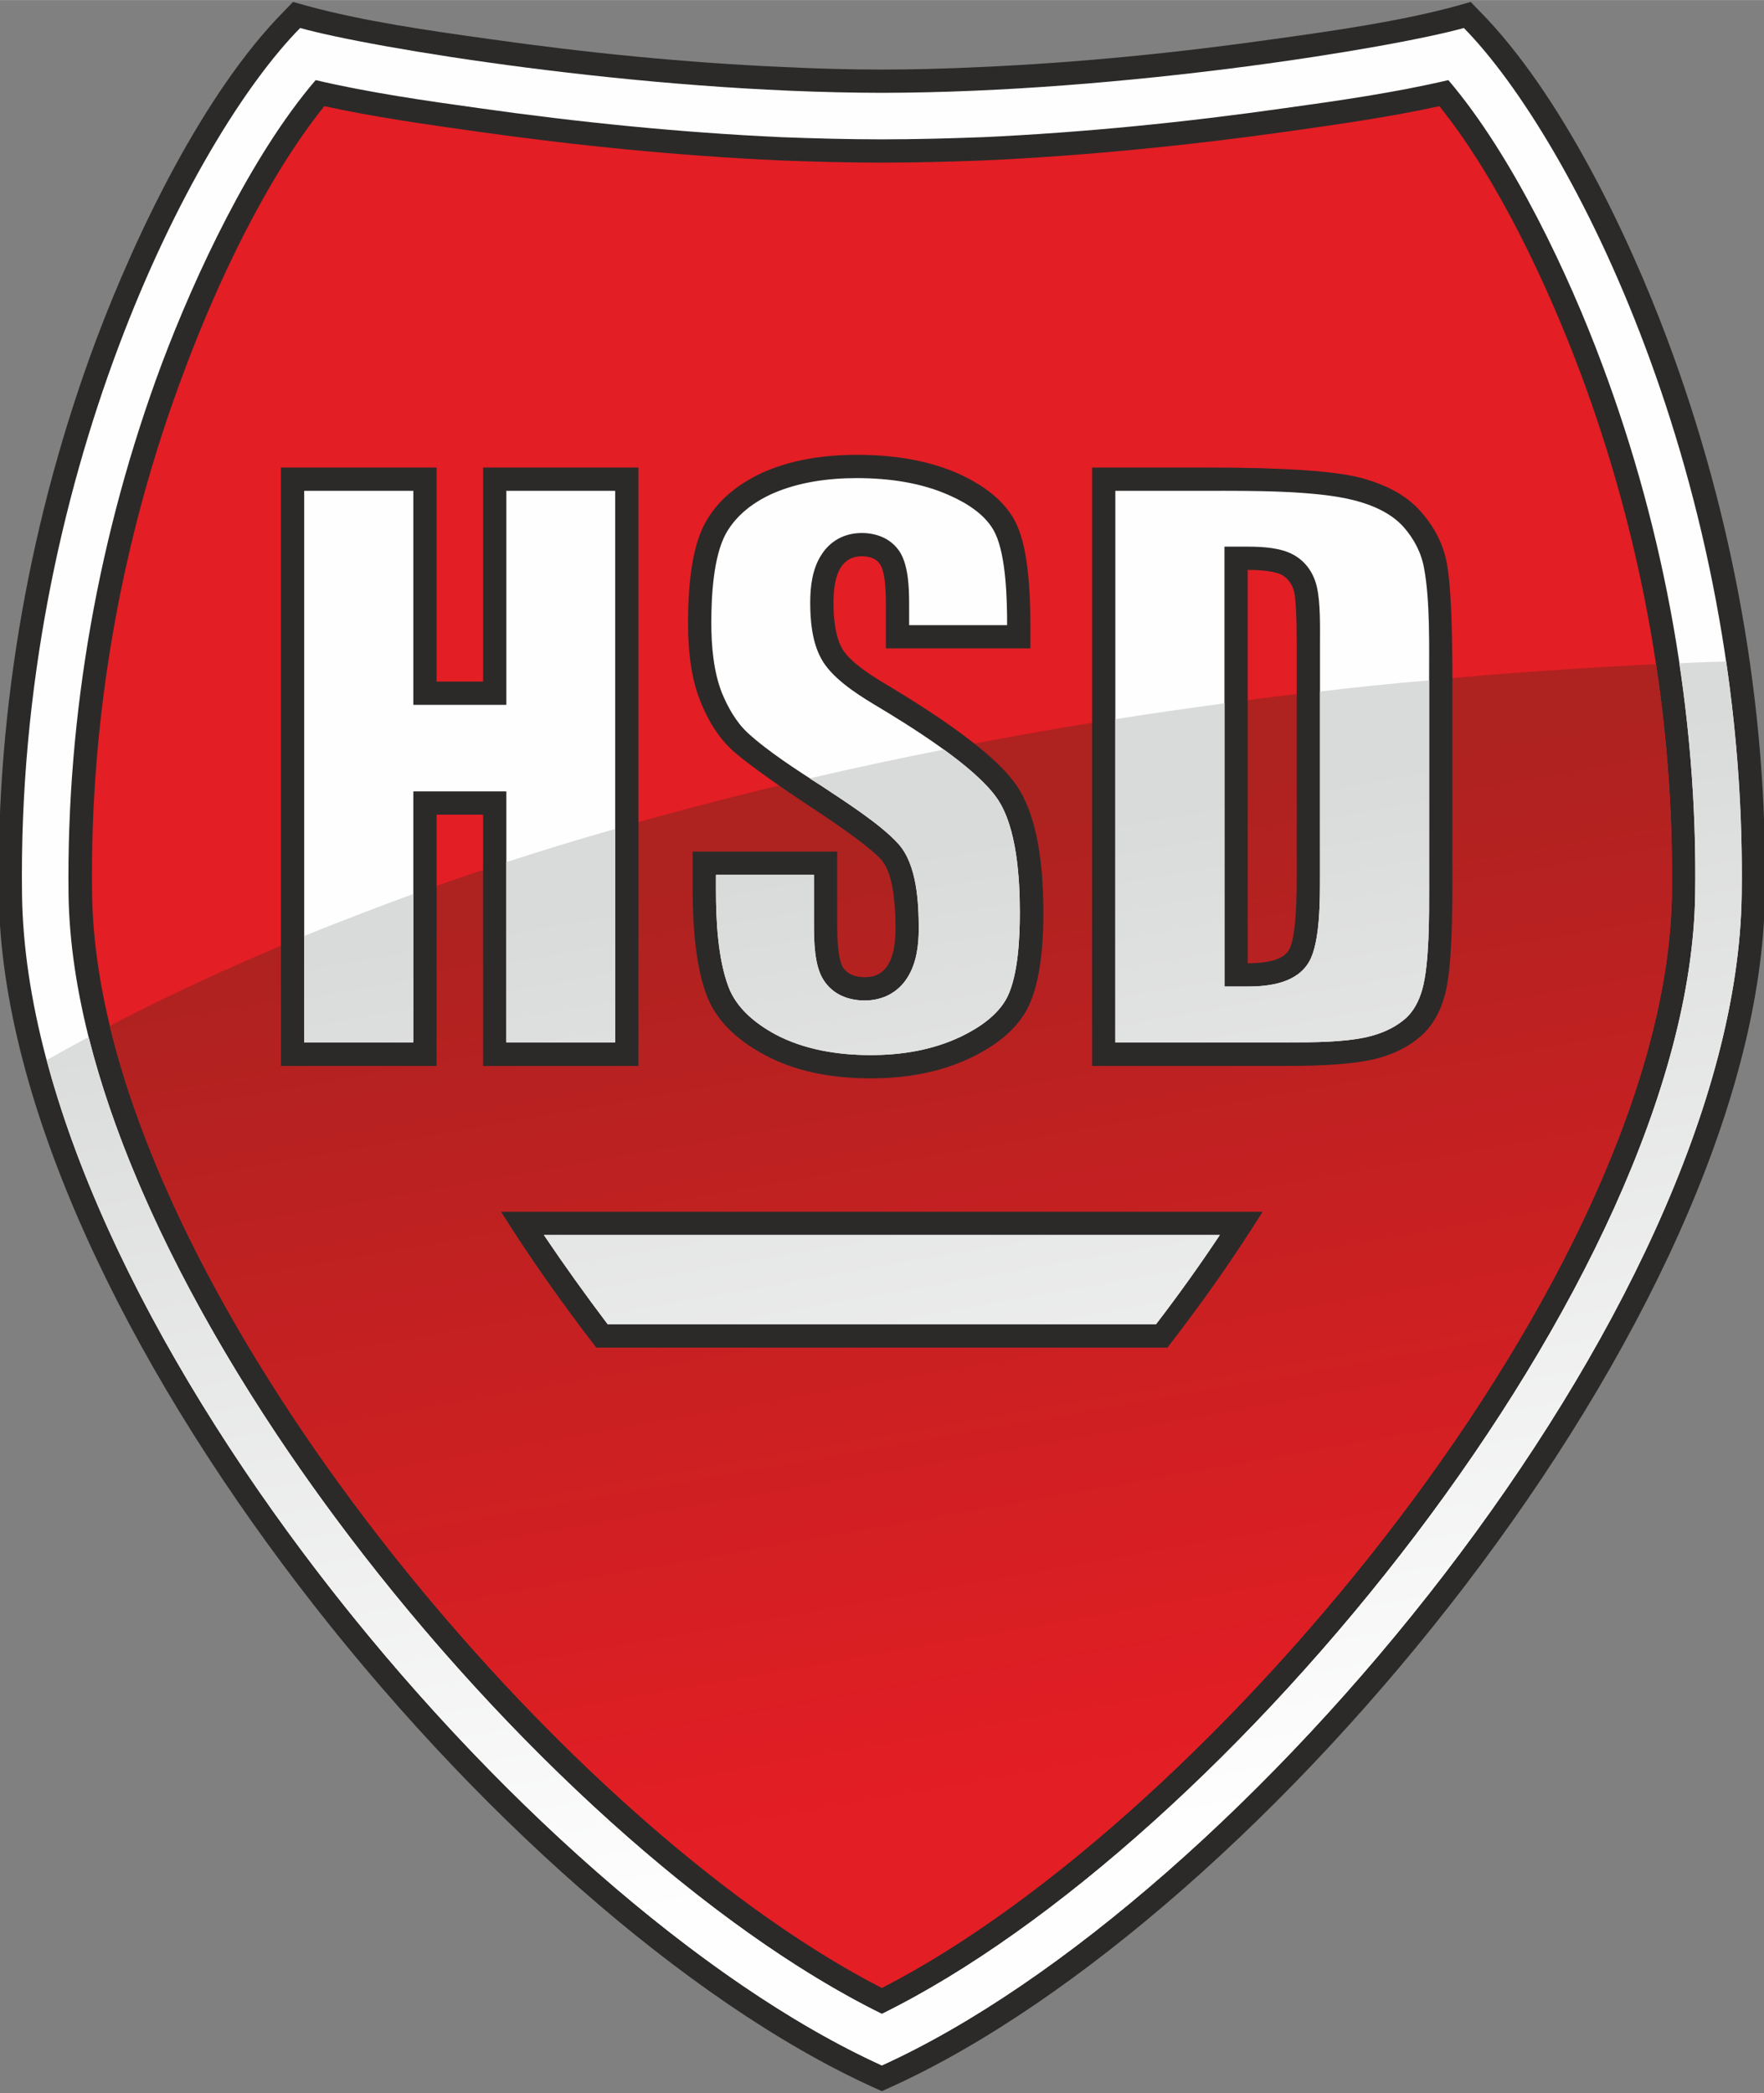 <svg xmlns="http://www.w3.org/2000/svg" xmlns:xlink="http://www.w3.org/1999/xlink" xml:space="preserve" width="56.885mm" height="67.469mm" style="shape-rendering:geometricPrecision; text-rendering:geometricPrecision; image-rendering:optimizeQuality; fill-rule:evenodd; clip-rule:evenodd" viewBox="0 0 5689 6747"><rect x="0" y="0" width="5689" height="6747" fill="#808080" stroke="none"/> <defs> <style type="text/css"> .fil4 {fill:#FEFEFE} .fil0 {fill:#2B2A29} .fil1 {fill:#E31E24} .fil3 {fill:#2B2A29;fill-rule:nonzero} .fil5 {fill:url(#id0)} .fil2 {fill:url(#id1)} </style> <linearGradient id="id0" gradientUnits="userSpaceOnUse" x1="2601.08" y1="2797.6" x2="3164.1" y2="5992.49"> <stop offset="0" style="stop-opacity:1; stop-color:#D9DADA"></stop> <stop offset="1" style="stop-opacity:1; stop-color:#FEFEFE"></stop> </linearGradient> <linearGradient id="id1" gradientUnits="userSpaceOnUse" x1="2607.38" y1="2774.82" x2="3136.01" y2="5774.59"> <stop offset="0" style="stop-opacity:1; stop-color:#AE2220"></stop> <stop offset="1" style="stop-opacity:1; stop-color:#E31E24"></stop> </linearGradient> </defs> <g id="Ebene_x0020_1">  <g id="_168354712"> <path class="fil0" d="M988 18c182,50 399,81 586,107 316,45 637,77 956,91 105,5 209,8 314,8 105,0 210,-3 315,-8 319,-14 639,-46 955,-91 187,-26 405,-57 587,-107l42 -12 31 32c258,262 476,715 603,1055 213,569 324,1185 315,1792 -18,1355 -1619,3297 -2817,3842l-31 14 -31 -14c-1197,-545 -2799,-2487 -2817,-3842 -8,-607 102,-1223 315,-1792 128,-340 345,-793 603,-1055l31 -32 43 12z"></path> <path class="fil1" d="M2844 6408c1064,-545 2532,-2312 2548,-3527 8,-570 -96,-1149 -296,-1682 -104,-277 -264,-621 -454,-857 -160,35 -323,58 -485,81 -327,46 -656,79 -985,94 -109,4 -218,7 -328,7 -109,0 -218,-3 -327,-7 -330,-15 -659,-48 -985,-94 -162,-23 -326,-46 -486,-81 -190,236 -350,580 -453,857 -201,533 -304,1112 -296,1682 16,1215 1484,2982 2547,3527z"></path> <path class="fil2" d="M2844 6408c1064,-545 2532,-2312 2548,-3527 3,-246 -14,-494 -51,-740 -2001,97 -3766,530 -4987,1166 282,1169 1546,2617 2490,3101z"></path> <path class="fil0" d="M3765 4344c112,-144 215,-291 307,-438l-2456 0c92,147 196,294 307,438l1842 0z"></path> <path class="fil3" d="M2059 1507l0 1929 -501 0 0 -810 -150 0 0 810 -502 0 0 -1929 502 0 0 690 150 0 0 -690 501 0zm1264 583l-466 0 0 -142c0,-67 -6,-110 -18,-128 -11,-18 -31,-27 -60,-27 -30,0 -52,12 -68,37 -15,24 -23,62 -23,112 0,64 9,113 26,145 17,33 64,72 142,118 223,133 363,241 422,326 58,85 87,222 87,411 0,138 -17,239 -49,304 -32,65 -94,120 -186,164 -92,44 -199,66 -322,66 -134,0 -249,-25 -343,-76 -95,-51 -158,-116 -187,-194 -29,-79 -44,-191 -44,-335l0 -126 466 0 0 234c0,73 6,119 19,140 14,20 37,31 70,31 34,0 58,-13 75,-40 16,-26 24,-65 24,-116 0,-114 -15,-188 -46,-223 -32,-35 -110,-93 -235,-175 -125,-83 -207,-143 -248,-180 -40,-38 -74,-89 -100,-155 -27,-66 -40,-150 -40,-253 0,-147 18,-255 56,-324 38,-68 99,-121 183,-160 84,-38 186,-58 305,-58 130,0 241,21 333,63 92,43 152,96 182,160 30,64 45,172 45,325l0 76zm199 -583l375 0c243,0 406,11 491,33 86,23 151,59 195,110 45,51 73,107 84,170 11,62 17,184 17,367l0 676c0,173 -8,288 -25,347 -16,58 -44,104 -85,137 -41,33 -91,56 -150,69 -60,13 -149,20 -269,20l-633 0 0 -1929zm502 330l0 1268c72,0 116,-14 133,-43 17,-29 25,-108 25,-236l0 -750c0,-87 -3,-143 -8,-168 -6,-24 -19,-42 -38,-54 -20,-11 -58,-17 -112,-17z"></path> <path class="fil4" d="M3728 4269c72,-94 141,-190 206,-288l-2180 0c66,98 135,194 206,288l1768 0zm-1744 -2687l-351 0 0 690 -300 0 0 -690 -352 0 0 1778 352 0 0 -809 300 0 0 809 351 0 0 -1778zm1264 433l0 -1c0,-79 -3,-220 -38,-294 -27,-58 -89,-97 -145,-122 -94,-43 -201,-57 -302,-57 -92,0 -189,13 -274,51 -61,28 -115,69 -148,128 -41,75 -47,205 -47,288 0,73 7,156 34,225 19,46 45,93 82,128 66,61 163,123 239,172 72,48 191,123 249,188 59,66 65,188 65,273 0,52 -7,110 -36,156 -30,49 -80,75 -138,75 -53,0 -103,-19 -133,-66 -30,-46 -31,-126 -31,-180l0 -159 -316 0 0 51c0,95 6,218 40,309 26,70 87,119 151,154 94,50 203,67 308,67 100,0 199,-16 290,-59 58,-28 121,-69 151,-129 35,-72 40,-192 40,-271 0,-109 -9,-275 -73,-368 -74,-107 -289,-239 -398,-304 -58,-35 -138,-87 -170,-148 -29,-53 -35,-121 -35,-180 0,-52 7,-108 35,-152 29,-47 76,-72 131,-72 50,0 96,19 123,61 28,44 30,118 30,169l0 67 316 0zm349 -433l0 1778 558 0c78,0 176,0 253,-17 43,-10 84,-27 119,-55 31,-25 49,-60 60,-99 23,-83 22,-239 22,-326l0 -676c0,-105 3,-251 -16,-354 -9,-51 -32,-95 -66,-134 -40,-45 -100,-71 -158,-86 -126,-33 -340,-31 -472,-31l-300 0zm427 180c47,0 107,3 149,27 39,22 64,59 74,103 12,52 10,131 10,184l0 750c0,70 1,212 -35,274 -39,68 -126,80 -198,80l-75 0 0 -1418 75 0zm-1180 4896c-1158,-526 -2755,-2439 -2773,-3774 -18,-1335 547,-2439 897,-2794 224,63 1098,208 1876,209 779,-1 1652,-146 1877,-209 349,355 914,1459 896,2794 -18,1335 -1615,3248 -2773,3774zm-1826 -6400c-210,245 -390,632 -496,914 -203,543 -308,1131 -301,1710 17,1242 1513,3063 2623,3610 1111,-547 2606,-2368 2623,-3610 8,-579 -97,-1167 -301,-1710 -105,-282 -286,-669 -495,-914 -170,40 -358,67 -525,90 -323,46 -651,79 -977,94 -108,4 -217,7 -325,7 -108,0 -216,-3 -324,-7 -326,-15 -654,-48 -978,-94 -166,-23 -354,-50 -524,-90z"></path> <path class="fil5" d="M3728 4269c72,-94 141,-190 206,-288l-2180 0c66,98 135,194 206,288l1768 0zm1839 -2137c-50,2 -101,3 -151,6 37,247 55,496 51,744 -17,1242 -1512,3063 -2623,3610 -979,-482 -2258,-1956 -2558,-3149 -46,24 -91,49 -135,74 337,1266 1683,2782 2693,3241 1158,-526 2755,-2439 2773,-3774 4,-261 -15,-513 -50,-752zm-958 61c-119,10 -236,22 -352,36l0 597c0,70 1,212 -35,274 -39,68 -126,80 -198,80l-75 0 0 -913c-119,16 -236,33 -352,51l0 1042 558 0c78,0 176,0 253,-17 43,-10 84,-26 119,-55 31,-25 49,-60 60,-99 23,-83 22,-239 22,-326l0 -670zm-1565 223c-147,29 -291,60 -433,93l38 24c72,48 191,123 249,188 59,66 65,188 65,273 0,52 -7,110 -35,156 -31,49 -81,75 -139,75 -53,0 -103,-19 -133,-66 -30,-46 -31,-126 -31,-180l0 -159 -316 0 0 51c0,95 6,218 40,309 26,70 87,119 151,154 94,50 203,67 308,67 100,0 199,-16 290,-59 58,-28 121,-69 151,-129 35,-72 40,-192 40,-271 0,-109 -9,-275 -73,-368 -35,-51 -100,-106 -172,-158zm-1060 256c-120,34 -237,70 -351,107l0 581 351 0 0 -688zm-652 210c-120,44 -237,89 -351,135l0 343 351 0 0 -478z"></path> </g> </g> </svg>